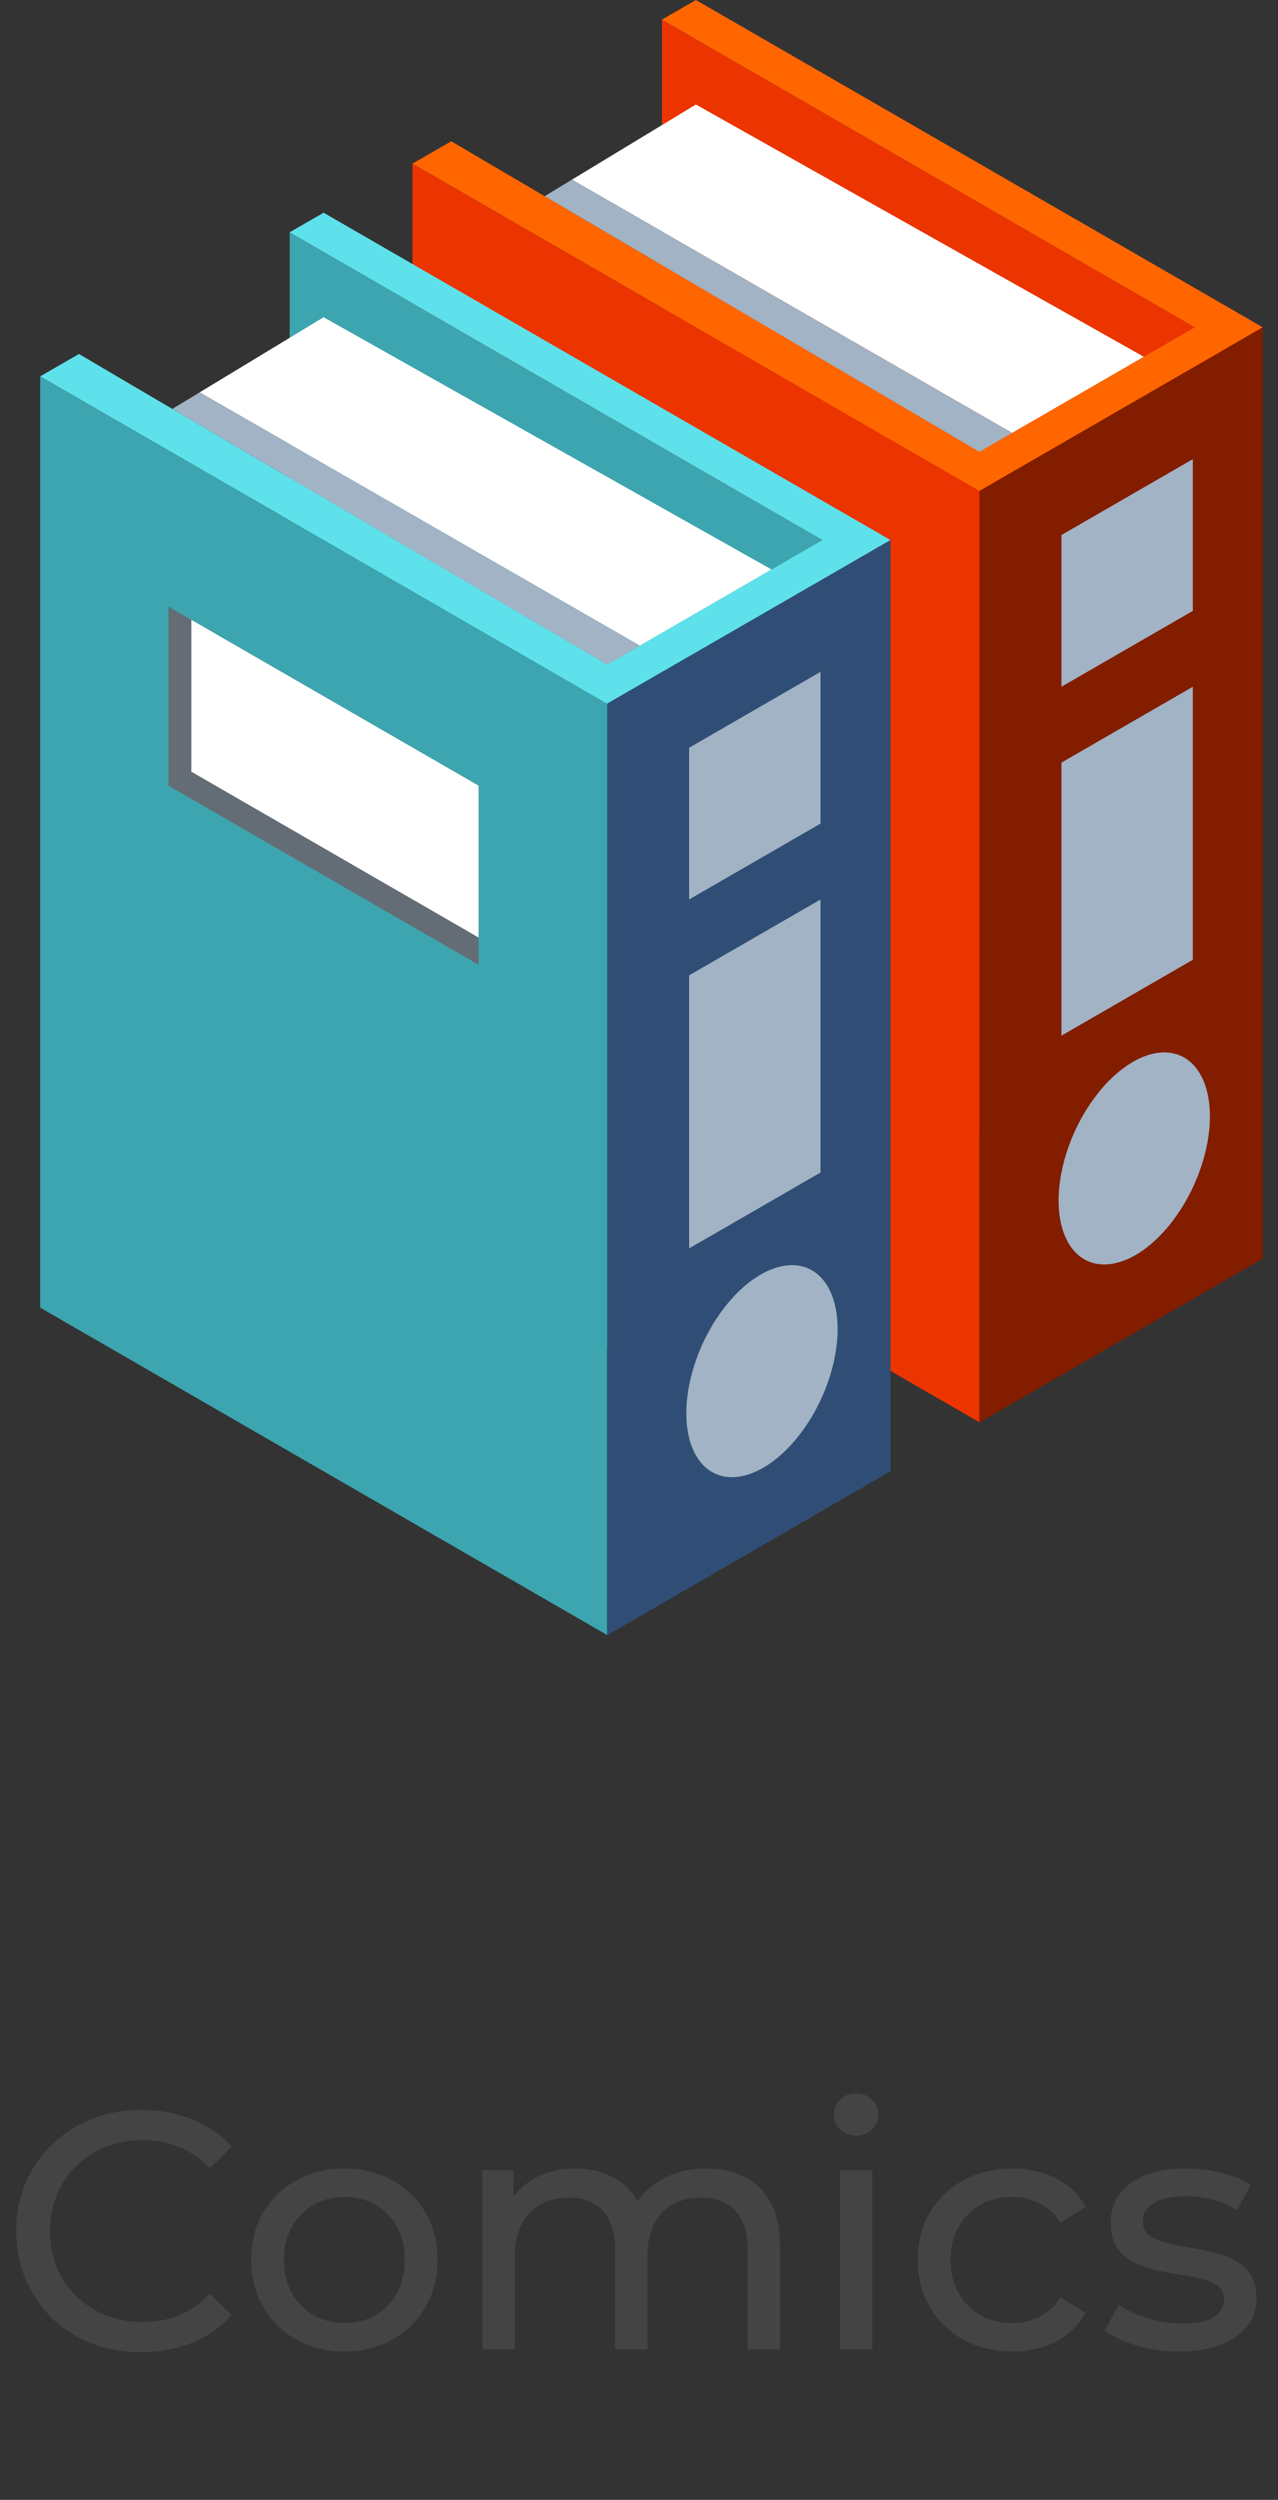 <svg width="68" height="133" viewBox="0 0 68 133" fill="none" xmlns="http://www.w3.org/2000/svg">
<rect x="0" y="0" width="68" height="133" fill="#333333" stroke="none"/>
<path d="M7.524 125.144C6.564 125.144 5.676 124.988 4.86 124.676C4.056 124.352 3.354 123.902 2.754 123.326C2.166 122.738 1.704 122.054 1.368 121.274C1.032 120.494 0.864 119.636 0.864 118.7C0.864 117.764 1.032 116.906 1.368 116.126C1.704 115.346 2.172 114.668 2.772 114.092C3.372 113.504 4.074 113.054 4.878 112.742C5.694 112.418 6.582 112.256 7.542 112.256C8.514 112.256 9.408 112.424 10.224 112.76C11.052 113.084 11.754 113.57 12.33 114.218L11.16 115.352C10.68 114.848 10.14 114.476 9.54 114.236C8.94 113.984 8.298 113.858 7.614 113.858C6.906 113.858 6.246 113.978 5.634 114.218C5.034 114.458 4.512 114.794 4.068 115.226C3.624 115.658 3.276 116.174 3.024 116.774C2.784 117.362 2.664 118.004 2.664 118.7C2.664 119.396 2.784 120.044 3.024 120.644C3.276 121.232 3.624 121.742 4.068 122.174C4.512 122.606 5.034 122.942 5.634 123.182C6.246 123.422 6.906 123.542 7.614 123.542C8.298 123.542 8.94 123.422 9.54 123.182C10.14 122.93 10.68 122.546 11.16 122.03L12.33 123.164C11.754 123.812 11.052 124.304 10.224 124.64C9.408 124.976 8.508 125.144 7.524 125.144ZM18.328 125.108C17.367 125.108 16.515 124.898 15.771 124.478C15.027 124.058 14.44 123.482 14.008 122.75C13.575 122.006 13.36 121.166 13.36 120.23C13.36 119.282 13.575 118.442 14.008 117.71C14.44 116.978 15.027 116.408 15.771 116C16.515 115.58 17.367 115.37 18.328 115.37C19.276 115.37 20.122 115.58 20.866 116C21.622 116.408 22.209 116.978 22.63 117.71C23.061 118.43 23.277 119.27 23.277 120.23C23.277 121.178 23.061 122.018 22.63 122.75C22.209 123.482 21.622 124.058 20.866 124.478C20.122 124.898 19.276 125.108 18.328 125.108ZM18.328 123.596C18.939 123.596 19.485 123.458 19.965 123.182C20.457 122.906 20.841 122.516 21.117 122.012C21.393 121.496 21.532 120.902 21.532 120.23C21.532 119.546 21.393 118.958 21.117 118.466C20.841 117.962 20.457 117.572 19.965 117.296C19.485 117.02 18.939 116.882 18.328 116.882C17.715 116.882 17.169 117.02 16.689 117.296C16.209 117.572 15.825 117.962 15.537 118.466C15.249 118.958 15.105 119.546 15.105 120.23C15.105 120.902 15.249 121.496 15.537 122.012C15.825 122.516 16.209 122.906 16.689 123.182C17.169 123.458 17.715 123.596 18.328 123.596ZM37.601 115.37C38.369 115.37 39.047 115.52 39.635 115.82C40.223 116.12 40.679 116.576 41.003 117.188C41.339 117.8 41.507 118.574 41.507 119.51V125H39.779V119.708C39.779 118.784 39.563 118.088 39.131 117.62C38.699 117.152 38.093 116.918 37.313 116.918C36.737 116.918 36.233 117.038 35.801 117.278C35.369 117.518 35.033 117.872 34.793 118.34C34.565 118.808 34.451 119.39 34.451 120.086V125H32.723V119.708C32.723 118.784 32.507 118.088 32.075 117.62C31.655 117.152 31.049 116.918 30.257 116.918C29.693 116.918 29.195 117.038 28.763 117.278C28.331 117.518 27.995 117.872 27.755 118.34C27.515 118.808 27.395 119.39 27.395 120.086V125H25.667V115.46H27.323V117.998L27.053 117.35C27.353 116.726 27.815 116.24 28.439 115.892C29.063 115.544 29.789 115.37 30.617 115.37C31.529 115.37 32.315 115.598 32.975 116.054C33.635 116.498 34.067 117.176 34.271 118.088L33.569 117.8C33.857 117.068 34.361 116.48 35.081 116.036C35.801 115.592 36.641 115.37 37.601 115.37ZM44.687 125V115.46H46.415V125H44.687ZM45.551 113.624C45.215 113.624 44.933 113.516 44.705 113.3C44.489 113.084 44.381 112.82 44.381 112.508C44.381 112.184 44.489 111.914 44.705 111.698C44.933 111.482 45.215 111.374 45.551 111.374C45.887 111.374 46.163 111.482 46.379 111.698C46.607 111.902 46.721 112.16 46.721 112.472C46.721 112.796 46.613 113.072 46.397 113.3C46.181 113.516 45.899 113.624 45.551 113.624ZM53.872 125.108C52.9 125.108 52.03 124.898 51.262 124.478C50.506 124.058 49.912 123.482 49.48 122.75C49.048 122.018 48.832 121.178 48.832 120.23C48.832 119.282 49.048 118.442 49.48 117.71C49.912 116.978 50.506 116.408 51.262 116C52.03 115.58 52.9 115.37 53.872 115.37C54.736 115.37 55.504 115.544 56.176 115.892C56.86 116.228 57.388 116.732 57.76 117.404L56.446 118.25C56.134 117.782 55.75 117.44 55.294 117.224C54.85 116.996 54.37 116.882 53.854 116.882C53.23 116.882 52.672 117.02 52.18 117.296C51.688 117.572 51.298 117.962 51.01 118.466C50.722 118.958 50.578 119.546 50.578 120.23C50.578 120.914 50.722 121.508 51.01 122.012C51.298 122.516 51.688 122.906 52.18 123.182C52.672 123.458 53.23 123.596 53.854 123.596C54.37 123.596 54.85 123.488 55.294 123.272C55.75 123.044 56.134 122.696 56.446 122.228L57.76 123.056C57.388 123.716 56.86 124.226 56.176 124.586C55.504 124.934 54.736 125.108 53.872 125.108ZM62.733 125.108C61.941 125.108 61.185 125 60.465 124.784C59.757 124.568 59.199 124.304 58.791 123.992L59.511 122.624C59.919 122.9 60.423 123.134 61.023 123.326C61.623 123.518 62.235 123.614 62.859 123.614C63.663 123.614 64.239 123.5 64.587 123.272C64.947 123.044 65.127 122.726 65.127 122.318C65.127 122.018 65.019 121.784 64.803 121.616C64.587 121.448 64.299 121.322 63.939 121.238C63.591 121.154 63.201 121.082 62.769 121.022C62.337 120.95 61.905 120.866 61.473 120.77C61.041 120.662 60.645 120.518 60.285 120.338C59.925 120.146 59.637 119.888 59.421 119.564C59.205 119.228 59.097 118.784 59.097 118.232C59.097 117.656 59.259 117.152 59.583 116.72C59.907 116.288 60.363 115.958 60.951 115.73C61.551 115.49 62.259 115.37 63.075 115.37C63.699 115.37 64.329 115.448 64.965 115.604C65.613 115.748 66.141 115.958 66.549 116.234L65.811 117.602C65.379 117.314 64.929 117.116 64.461 117.008C63.993 116.9 63.525 116.846 63.057 116.846C62.301 116.846 61.737 116.972 61.365 117.224C60.993 117.464 60.807 117.776 60.807 118.16C60.807 118.484 60.915 118.736 61.131 118.916C61.359 119.084 61.647 119.216 61.995 119.312C62.355 119.408 62.751 119.492 63.183 119.564C63.615 119.624 64.047 119.708 64.479 119.816C64.911 119.912 65.301 120.05 65.649 120.23C66.009 120.41 66.297 120.662 66.513 120.986C66.741 121.31 66.855 121.742 66.855 122.282C66.855 122.858 66.687 123.356 66.351 123.776C66.015 124.196 65.541 124.526 64.929 124.766C64.317 124.994 63.585 125.108 62.733 125.108Z" fill="#444444"/>
<path d="M35.221 50.596L65.391 68.001L65.39 18.455L63.468 17.345L62.088 16.548L39.613 3.577L35.221 1.043V50.596Z" fill="#EB3400"/>
<path d="M60.864 18.983L37.028 5.56L30.431 9.559L53.856 23.035L60.864 18.983Z" fill="white"/>
<path d="M53.855 23.035L30.431 9.559L28.979 10.439L52.109 24.044L53.855 23.035Z" fill="#A1B3C4"/>
<path d="M52.109 26.122C53.846 25.119 64.915 18.729 67.191 17.415L37.027 0L35.221 1.042L63.578 17.415C60.976 18.918 54.585 22.613 52.109 24.044C39.54 16.651 37.16 15.251 24.009 7.516L21.946 8.707C27.174 11.726 50.017 24.914 52.109 26.122Z" fill="#FF6600"/>
<path d="M67.191 17.415V66.96L52.109 75.683V26.122L67.191 17.415Z" fill="#821D00"/>
<path d="M21.946 58.253L52.109 75.668V26.122L21.946 8.708V58.253Z" fill="#EB3400"/>
<path d="M56.476 28.465L63.467 24.429V32.502L56.476 36.538V28.465Z" fill="#A1B3C4"/>
<path d="M56.476 40.574L63.467 36.538V51.065L56.476 55.101V40.574Z" fill="#A1B3C4"/>
<path d="M60.352 56.455C61.79 55.656 63.119 55.904 63.838 57.107C64.557 58.31 64.557 60.284 63.838 62.285C63.119 64.287 61.79 66.012 60.352 66.811C58.913 67.61 57.584 67.361 56.865 66.159C56.146 64.956 56.146 62.982 56.865 60.981C57.584 58.979 58.913 57.254 60.352 56.455Z" fill="#A1B3C4"/>
<path d="M28.77 20.955L45.274 30.483V40.012L28.77 30.483V20.955Z" fill="#821D00"/>
<path d="M29.991 21.66L45.274 30.483V38.563L29.991 29.739V21.66Z" fill="white"/>
<path d="M15.412 61.913L45.582 79.318L45.581 29.771L43.659 28.662L42.279 27.865L19.804 14.894L15.412 12.359V61.913Z" fill="#3CA5AF"/>
<path d="M41.055 30.3L17.218 16.877L10.622 20.876L34.047 34.351L41.055 30.3Z" fill="white"/>
<path d="M34.047 34.351L10.622 20.876L9.17 21.756L32.3 35.361L34.047 34.351Z" fill="#A1B3C4"/>
<path d="M32.3 37.439C34.037 36.436 45.106 30.046 47.382 28.732L17.218 11.317L15.412 12.359L43.769 28.732C41.167 30.235 34.776 33.93 32.3 35.361C19.732 27.968 17.35 26.568 4.2 18.833L2.137 20.024C7.365 23.043 30.208 36.231 32.3 37.439Z" fill="#5EE1EB"/>
<path d="M47.382 28.732V78.278L32.3 87V37.439L47.382 28.732Z" fill="#304E75"/>
<path d="M2.137 69.571L32.3 86.985V37.439L2.137 20.024V69.571Z" fill="#3CA5AF"/>
<path d="M36.667 39.782L43.658 35.745V43.818L36.667 47.854V39.782Z" fill="#A1B3C4"/>
<path d="M36.667 51.891L43.658 47.855V62.382L36.667 66.418V51.891Z" fill="#A1B3C4"/>
<path d="M40.542 67.772C41.981 66.973 43.31 67.222 44.029 68.424C44.748 69.627 44.748 71.601 44.029 73.603C43.31 75.604 41.981 77.329 40.542 78.128C39.104 78.927 37.775 78.679 37.056 77.476C36.337 76.273 36.337 74.299 37.056 72.297C37.775 70.296 39.104 68.571 40.542 67.772Z" fill="#A1B3C4"/>
<path d="M8.96 32.271L25.465 41.8V51.329L8.96 41.8V32.271Z" fill="#646D75"/>
<path d="M10.182 32.977L25.465 41.8V49.88L10.182 41.056V32.977Z" fill="white"/>
</svg>
